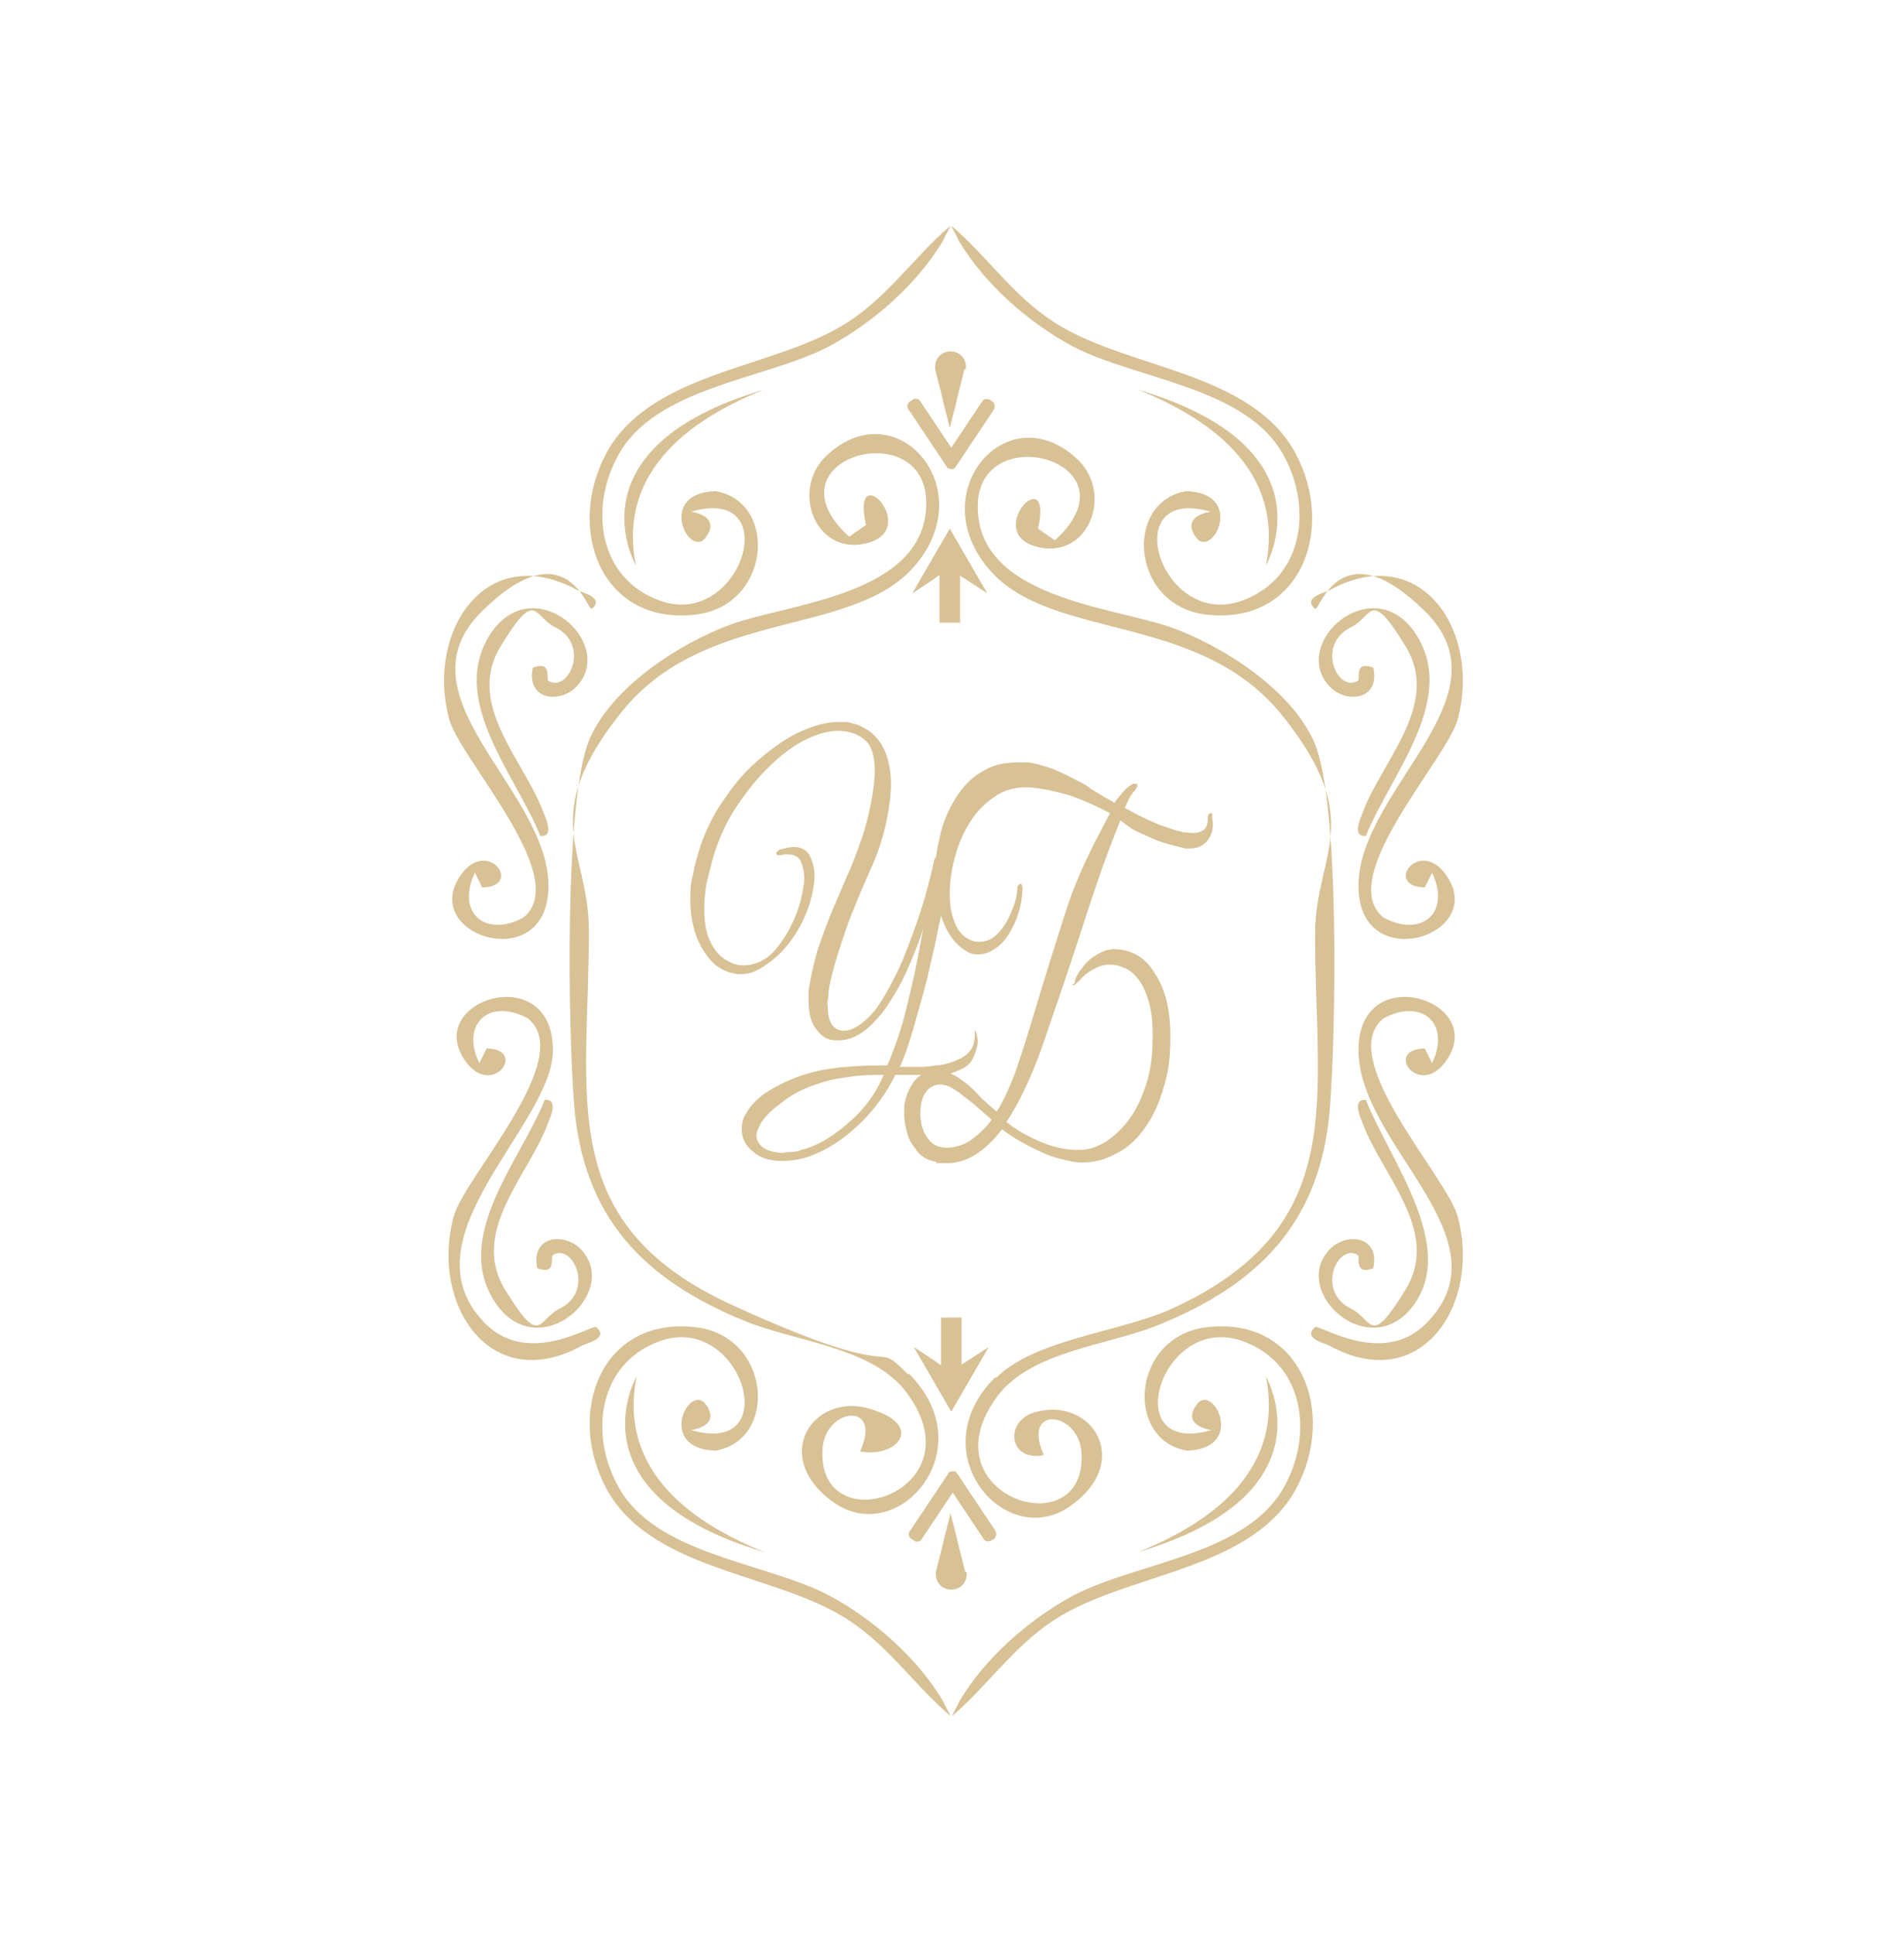 <?xml version="1.0" encoding="UTF-8"?> <svg xmlns="http://www.w3.org/2000/svg" id="_Слой_1" data-name="Слой_1" version="1.1" viewBox="0 0 259 263"><defs><style> .st0 { fill: none; } .st1 { fill: #d8c195; } </style></defs><rect class="st0" y="0" width="259" height="263"></rect><g><path class="st1" d="M121.8,146.2c-1.2,2.4-2.7,4.5-4.5,6.3-1.8,1.8-3.6,3.1-5.4,4-1,.5-2,.9-2.9,1.1-.9.2-1.8.3-2.6.3-1.7,0-3-.4-4-1.3-1-.8-1.5-1.8-1.5-3s.3-1.8,1-2.8c.7-1,1.8-2,3.3-2.8,2.3-1.3,4.8-2.2,7.4-2.6,2.6-.4,5.3-.5,8.1-.5.7-1.6,1.4-3.5,2-5.5.6-2.1,1.1-4.3,1.6-6.5.5-2.3.9-4.5,1.3-6.6-.4,1.3-1,2.8-1.7,4.5-.7,1.7-1.5,3.3-2.5,4.9-.9,1.5-1.9,2.8-3.1,3.9-1.4,1.3-2.8,1.9-4.3,1.9s-2-.4-2.8-1.3c-.8-.9-1.2-2.2-1.2-4.1v-.6c0-.2,0-.4,0-.7.2-1.6.6-3.3,1.1-5.2.6-1.9,1.3-3.7,2-5.5.8-1.8,1.5-3.5,2.1-4.9.8-1.7,1.4-3.4,2-5.1.6-1.7,1-3.4,1.3-5s.5-3,.5-4.2-.1-1.7-.3-2.5c-.2-.7-.5-1.3-1-1.7-1-.9-2.3-1.3-3.7-1.3s-3.1.5-4.8,1.4c-1.7.9-3.3,2.2-4.9,3.8-1.6,1.6-3,3.4-4.3,5.4-1.3,2-2.2,4.1-2.9,6.3-.4,1.4-.7,2.7-1,3.9-.2,1.2-.3,2.3-.3,3.3,0,1.7.2,3.2.7,4.3.5,1.1,1.1,2,2,2.6s1.7.9,2.6.9,1.5-.2,2.3-.5c.8-.4,1.6-1,2.3-1.9.7-.9,1.4-1.9,1.9-3,.6-1.1,1-2.3,1.3-3.4.3-1.2.5-2.2.5-3.1s-.2-1.7-.5-2.3c-.3-.6-.9-.9-1.7-.9s-.6,0-.9.1c0,0-.2,0-.2,0h-.2c-.2,0-.3,0-.3-.2s0-.2.2-.3c.1-.2.3-.3.5-.3.7-.2,1.3-.3,1.7-.3,1,0,1.7.4,2.1,1.1.4.7.7,1.7.7,2.8s-.3,2.9-.9,4.5c-.6,1.6-1.4,3.2-2.6,4.7-1.1,1.5-2.5,2.6-4,3.5-.9.5-1.7.7-2.6.7s-2.3-.4-3.3-1.2c-1-.8-1.8-2-2.5-3.5-.6-1.5-1-3.3-1-5.3s.1-2.5.4-3.7c.2-1.2.6-2.5,1-3.8.9-2.5,2-4.7,3.5-6.7,1.4-2.1,3-3.8,4.8-5.3,1.8-1.5,3.5-2.7,5.3-3.5,1.8-.8,3.5-1.3,5.1-1.3s1.3,0,2,.2c.6.1,1.2.4,1.7.7,1.3.7,2.1,1.8,2.7,3.1.5,1.3.8,2.8.8,4.4s-.3,3.8-.8,5.9c-.5,2.1-1.2,4.1-2.1,6-.8,1.8-1.6,3.7-2.4,5.7-.8,2-1.4,3.9-2,5.8-.6,1.9-1,3.5-1.2,5,0,.3,0,.6-.1,1s0,.6,0,.9c0,1.1.2,1.9.6,2.5.4.5.9.8,1.5.8,1,0,2-.5,3.2-1.6.9-.8,1.7-1.9,2.5-3.3.8-1.4,1.6-2.9,2.3-4.5.7-1.7,1.3-3.3,1.9-5,.6-1.7,1.1-3.3,1.5-4.8.4-1.5.7-2.7.9-3.7,0-.3.2-.6.5-1s.6-.6.9-.6.4.1.5.4c.2.3.2.7.2,1.3s-.1,1.6-.3,2.9c-.3,1.9-.7,3.9-1.2,6.1-.4,2.2-1,4.5-1.5,6.8-.6,2.3-1.2,4.4-1.8,6.5-.6,2.1-1.2,3.9-1.9,5.4h2.2c.9,0,1.7,0,2.7-.2.9,0,1.8-.3,2.6-.6.8-.3,1.5-.7,2-1.3.5-.6.7-1.3.7-2.3v-.2c0-.3,0-.4,0-.4s0,0,.1.1c0,0,0,.2.1.3.1.4.2.7.2,1.1,0,.6-.2,1.3-.5,2-.3.8-.8,1.4-1.7,1.8-.8.4-1.6.7-2.6.8-1,0-2,.1-3.1,0-1.1,0-2.2,0-3.3,0ZM106.8,156.7c.7,0,1.4,0,2.2-.3.8-.2,1.6-.5,2.4-.9,1.6-.8,3.2-2,4.8-3.5,1.6-1.5,3-3.4,4-5.8-1.6,0-3.2,0-4.9.3-1.7.2-3.3.6-4.9,1.2-1.6.6-3.1,1.4-4.5,2.6-1.1.8-1.8,1.6-2.3,2.3-.4.7-.7,1.3-.7,1.9s.4,1.3,1.1,1.7c.7.4,1.6.6,2.7.6Z"></path><path class="st1" d="M146.2,133.7c0-.2,0-.4.2-.8.2-.4.4-.8.7-1.1.5-.8,1.2-1.4,2-1.9.8-.5,1.6-.8,2.4-.8,2.4,0,4.3,1.1,5.6,3.3,1.4,2.1,2.1,4.9,2.1,8.4s-.3,5.2-1,7.4c-.6,2.1-1.5,3.9-2.6,5.4-1.1,1.5-2.3,2.6-3.8,3.3-1.4.8-2.9,1.2-4.4,1.2s-1.9-.2-3.2-.5c-1.3-.3-2.6-.9-4-1.6-1.4-.7-2.7-1.5-3.9-2.4-2.3,3-4.8,4.6-7.4,4.6s-1.1,0-1.6-.2c-1.2-.2-2.2-.8-2.8-1.8-.5-.6-.9-1.3-1.1-2.1-.2-.8-.4-1.6-.4-2.4s0-.6,0-.9c0-.3,0-.6.1-.9.2-1.1.7-2.1,1.3-2.9.8-.9,1.7-1.4,2.9-1.4s2,.3,3.1,1c.3.2.7.5,1.1.8.4.3.8.7,1.2,1.1.4.4.8.9,1.3,1.3.5.5,1,.9,1.6,1.4,1.2-2,2.3-4.5,3.2-7.4,1-3,1.9-6.1,2.9-9.4,1-3.3,2.1-6.7,3.2-10.2,1.1-3.5,2.5-6.6,4-9.6l2.1-4c-1.9-1-3.7-1.8-5.4-2.4-1.7-.5-3.5-.9-5.4-1.1-1.7-.1-3.2.2-4.5,1-1.3.8-2.5,1.9-3.4,3.2-.9,1.3-1.7,2.9-2.2,4.6-.6,1.9-.9,3.8-.9,5.6s.2,2.7.6,3.8c.4,1.1,1,1.9,1.9,2.4.5.3,1,.4,1.5.4,1,0,1.9-.4,2.7-1.3.8-.9,1.4-2,1.8-3.1.5-1.2.7-2.2.7-3.1h0c.2-.3.3-.4.4-.4.2,0,.3.3.3.8-.1,1.8-.5,3.3-1.1,4.6-.6,1.3-1.3,2.4-2.2,3.1-.9.7-1.7,1.1-2.7,1.1s-1.3-.2-1.9-.6c-1.2-.8-2.1-1.9-2.8-3.6-.8-1.9-1.2-4-1.2-6.4s.2-3.4.6-5.2c.4-2,1.2-3.9,2.3-5.6.9-1.4,2-2.6,3.4-3.4,1.4-.9,3-1.3,4.8-1.3s.5,0,.8,0c.3,0,.6,0,.9,0,1.1.2,2.1.5,3.3.9,1.1.5,2.2,1,3.3,1.6.6.3,1.2.6,1.8,1.1.7.4,1.3.8,1.8,1.1.6.3,1.1.6,1.4.8.3-.5.7-.9,1.1-1.4.4-.5.8-.8,1.1-1,.2-.1.3-.2.4-.2.1,0,.2,0,.3,0,.1,0,.2,0,.2.2,0,.3-.2.6-.6,1-.2.3-.5.7-.7,1.2-.2.5-.4.8-.4.9.5.2,1.1.6,1.9,1,.8.4,1.7.8,2.6,1.2.9.3,1.7.6,2.3.8.4.1.8.2,1.2.3.4,0,.8.1,1.2.1.6,0,1.1-.1,1.5-.4.4-.3.6-.8.6-1.4s.1-.9.4-.9.2.2.2.6c0,.3.1.6.1.8,0,1-.3,1.9-.9,2.5-.6.6-1.3.9-2.2.9h-.5c-.1,0-.3,0-.5-.1-1.3-.3-2.5-.6-3.5-1-1-.4-1.8-.8-2.5-1.1-.5-.2-1-.5-1.5-.9-.5-.3-.8-.6-1-.7-1,2.5-2.1,5.3-3.2,8.6-1.1,3.2-2.1,6.4-3.1,9.4-1.4,4.3-2.8,8.2-4,11.8-1.2,3.5-2.5,6.5-3.8,8.9-.2.4-.5.8-.7,1.2-.2.3-.4.7-.7,1.1,1.5,1.2,3.2,2.1,4.9,2.8,1.7.7,3.4,1,4.9,1s2.5-.4,3.7-1.1c1.2-.8,2.3-1.8,3.3-3.2,1-1.4,1.7-3,2.3-4.9.6-1.9.8-4,.8-6.3s-.2-3.6-.6-4.9c-.4-1.3-.9-2.3-1.5-3-.6-.7-1.2-1.2-1.9-1.4-.6-.3-1.2-.4-1.8-.4-.8,0-1.5.2-2.2.6-.6.3-1.3.8-1.8,1.4-.4.4-.7.7-.9.8-.1,0-.2,0-.2-.1ZM128.6,156.1c1.2,0,2.4-.3,3.4-1,1-.7,2-1.6,2.9-2.8l-2.4-2.1c-.4-.3-.8-.7-1.3-1-.4-.4-.9-.7-1.5-1.1-.6-.4-1.3-.6-1.9-.6s-1.5.4-1.9,1.1c-.5.7-.7,1.7-.7,2.9s.3,2.4,1,3.3c.6.9,1.5,1.3,2.6,1.3Z"></path><g><path class="st1" d="M123.6,186.8c10.3,10.2-1.3,23.7-10.1,17.6s-3-15.1,4.8-12.8,3.5,6.8-1.3,5.8c3.1-6.8-4.6-6-5.1-.5-1,13.3,21.4,6.1,11.5-7.4-4.6-6.3-15.2-7-22-9.8-13.8-5.6-22.1-14.1-23.3-29.5-.8-10-1.4-41.5,2.1-49.7,3.1-7.1,12.2-13,19.3-15.6,8.1-2.9,26.4-4,26.5-16.4s-22.2-6.2-10.5,4.5l2.3-1.6c-2.1-9.4,7.4.3.4,2.4-7.1,2.1-10.8-7-5.8-11.8,9.5-9,21.2,4.4,12,15-8.5,9.8-28.5,5.6-39.9,19.9s-4.5,18.6-4.4,29.4c.1,22.5-5,40,19.5,51.2s18.6,4.1,23.9,9.4Z"></path><path class="st1" d="M81.1,180.5c1.8,1.5-1.3,2.2-1.9,2.5-12.5,6.9-20.7-5.6-17.5-17.5,1.4-5.4,16.8-21.6,10.1-27-5.2-2.8-9.2.7-6.6,6.1l1-2c5.5.1,1,6.5-2.6,2.1-6.8-8.5,11.9-14.6,11.6-1.6-.3,10.2-20.7,25.5-9.1,37,5.9,5.8,14.4,0,15,.4Z"></path><path class="st1" d="M75.2,170.7c-.4.2.6,2.8-2.1,1.8-1-4.4,3.7-5,6-2.5,5.3,5.8-5.6,15.6-11.5,7.5-6.4-9,3.2-19.6,6.5-27.9,1.8-.2.9,2.1.5,3-2.5,7.1-10.8,14.8-5.9,22.8s4.4,4.1,7.4,2.6c4.9-2.4,1.8-9-.9-7.3Z"></path><g><path class="st1" d="M80.5,82.8c1.8-1.5-1.3-2.2-1.9-2.5-12.5-6.9-20.7,5.6-17.5,17.5,1.4,5.4,16.8,21.6,10.1,27-5.2,2.8-9.2-.7-6.6-6.1l1,2c5.5-.1,1-6.5-2.6-2.1-6.8,8.5,11.9,14.6,11.6,1.6s-20.7-25.5-9.1-37,14.4,0,15-.4Z"></path><path class="st1" d="M74.6,92.6c-.4-.2.6-2.8-2.1-1.8-1,4.4,3.7,5,6,2.5,5.3-5.8-5.6-15.6-11.5-7.5-6.4,9,3.2,19.6,6.5,27.9,1.8.2.9-2.1.5-3-2.5-7.1-10.8-14.8-5.9-22.8s4.4-4.1,7.4-2.6c4.9,2.4,1.8,9-.9,7.3Z"></path></g><g><path class="st1" d="M178.9,82.8c-1.8-1.5,1.3-2.2,1.9-2.5,12.5-6.9,20.7,5.6,17.5,17.5-1.4,5.4-16.8,21.6-10.1,27,5.2,2.8,9.2-.7,6.6-6.1l-1,2c-5.5-.1-1-6.5,2.6-2.1,6.8,8.5-11.9,14.6-11.6,1.6s20.7-25.5,9.1-37-14.4,0-15-.4Z"></path><path class="st1" d="M184.7,92.6c.4-.2-.6-2.8,2.1-1.8,1,4.4-3.7,5-6,2.5-5.3-5.8,5.6-15.6,11.5-7.5,6.4,9-3.2,19.6-6.5,27.9-1.8.2-.9-2.1-.5-3,2.5-7.1,10.8-14.8,5.9-22.8s-4.4-4.1-7.4-2.6c-4.9,2.4-1.8,9,.9,7.3Z"></path></g><g><path class="st1" d="M176.3,202.5c-5.9,10.8-21.9,11.4-31.7,17.1-6.3,3.6-10,9.5-15.1,13.8,0,0,0,0,0,0,.3-.7.7-1.3,1-2,3.5-5.9,9.4-11.1,15.5-14.4,8.8-4.6,23.8-5.5,28.8-15,3.8-7,2.6-16.4-5.5-19.5-11.3-4.4-17.5,15.8-4.5,12,0,0-4.2-.5-2-3.5,2.2-3,6.8,6-1.3,6.3-8.6-1.4-7.6-15.7,2.8-16.8,12.7-1.4,17.6,11.6,12,22Z"></path><path class="st1" d="M154.8,211.1c12.7-5.1,19.6-12.9,17.4-23.9,0,0,9.3,16-17.4,23.9Z"></path></g><path class="st1" d="M130.8,179.1v6.5c1.2-.8,2.5-1.6,3.7-2.4-1.7,2.9-3.4,5.9-5.1,8.8-1.7-2.9-3.4-5.9-5.1-8.8,1.2.8,2.5,1.6,3.7,2.5v-6.5h2.7Z"></path><path class="st0" d="M135.5,205.9l.4-.6c0,0,0-.1.1-.1"></path><path class="st1" d="M137.1,205c-.1,0-.3-.1-.4-.1.2,0,.3,0,.4.1Z"></path><path class="st1" d="M135.2,209.3l-.3.2c-.4.2-.9.2-1.1-.2l-4.2-6.3-4.2,6.3c-.2.4-.8.5-1.1.2l-.3-.2c-.4-.2-.5-.8-.2-1.1l4.8-7.2.4-.6c0,0,0-.1.1-.2,0,0,0,0,.1,0,.1,0,.3-.1.4-.1h0c.1,0,.3,0,.4.1h.1c0,.1,0,.2.1.2l.4.6,4.8,7.2c.2.4.1.9-.2,1.1Z"></path><path class="st1" d="M136.2,205c.1,0,.3-.1.4-.1-.2,0-.3,0-.4.1Z"></path><path class="st0" d="M137.2,205.1s0,.1.1.2l.4.6"></path><path class="st1" d="M131.5,213.8c0,.1,0,.2,0,.3,0,1.2-.9,2.1-2.1,2.1s-2.1-.9-2.1-2.1,0-.2,0-.3c.3-1.3.7-2.6,1-4,.3-1.3.7-2.7,1-4,.3,1.3.7,2.6,1,4,.3,1.3.7,2.7,1,4Z"></path><path class="st1" d="M135.4,187.3c-10.3,10.2,1.3,23.7,10.1,17.6s3-15.1-4.8-12.8c-4.1,1.2-3.5,6.8,1.3,5.8-3.1-6.8,4.6-6,5.1-.5,1,13.3-21.4,6.1-11.5-7.4,4.6-6.3,15.2-7,22-9.8,13.8-5.6,22.1-14.1,23.3-29.5.8-10,1.4-41.5-2.1-49.7-3.1-7.1-12.2-13-19.3-15.6-8.1-2.9-26.4-4-26.5-16.4s22.2-6.2,10.5,4.5l-2.3-1.6c2.1-9.4-7.4.3-.4,2.4,7.1,2.1,10.8-7,5.8-11.8-9.5-9-21.2,4.4-12,15,8.5,9.8,28.5,5.6,39.9,19.9s4.5,18.6,4.4,29.4c-.1,22.5,5,40-19.5,51.2-7,3.2-18.6,4.1-23.9,9.4Z"></path><path class="st1" d="M130.6,84.8v-6.5c1.2.8,2.5,1.6,3.7,2.4-1.7-2.9-3.4-5.9-5.1-8.8-1.7,2.9-3.4,5.9-5.1,8.8,1.2-.8,2.5-1.6,3.7-2.5v6.5h2.7Z"></path><path class="st1" d="M135,54.6l-.3-.2c-.4-.2-.9-.2-1.1.2l-4.2,6.3-4.2-6.3c-.2-.4-.8-.5-1.1-.2l-.3.2c-.4.2-.5.8-.2,1.1l4.8,7.2.4.6c0,0,0,.1.1.2,0,0,0,0,.1,0,.1,0,.3.1.4.1h0c.1,0,.3,0,.4-.1h.1c0-.1,0-.2.1-.2l.4-.6,4.8-7.2c.2-.4.1-.9-.2-1.1Z"></path><path class="st1" d="M131.4,50.2c0-.1,0-.2,0-.3,0-1.2-.9-2.1-2.1-2.1s-2.1.9-2.1,2.1,0,.2,0,.3c.3,1.3.7,2.6,1,4,.3,1.3.7,2.7,1,4,.3-1.3.7-2.6,1-4,.3-1.3.7-2.7,1-4Z"></path><g><path class="st1" d="M178.9,180.5c-1.8,1.5,1.3,2.2,1.9,2.5,12.5,6.9,20.7-5.6,17.5-17.5-1.4-5.4-16.8-21.6-10.1-27,5.2-2.8,9.2.7,6.6,6.1l-1-2c-5.5.1-1,6.5,2.6,2.1,6.8-8.5-11.9-14.6-11.6-1.6s20.7,25.5,9.1,37c-5.9,5.8-14.4,0-15,.4Z"></path><path class="st1" d="M184.7,170.7c.4.2-.6,2.8,2.1,1.8,1-4.4-3.7-5-6-2.5-5.3,5.8,5.6,15.6,11.5,7.5s-3.2-19.6-6.5-27.9c-1.8-.2-.9,2.1-.5,3,2.5,7.1,10.8,14.8,5.9,22.8s-4.4,4.1-7.4,2.6c-4.9-2.4-1.8-9,.9-7.3Z"></path></g><g><path class="st1" d="M82.5,202.5c5.9,10.8,21.9,11.4,31.7,17.1,6.3,3.6,10,9.5,15.1,13.8,0,0,0,0,0,0-.3-.7-.7-1.3-1-2-3.5-5.9-9.4-11.1-15.5-14.4-8.8-4.6-23.8-5.5-28.8-15-3.8-7-2.6-16.4,5.5-19.5,11.3-4.4,17.5,15.8,4.5,12,0,0,4.2-.5,2-3.5-2.2-3-6.8,6,1.3,6.3,8.6-1.4,7.6-15.7-2.8-16.8-12.7-1.4-17.6,11.6-12,22Z"></path><path class="st1" d="M104,211.1c-12.7-5.1-19.6-12.9-17.4-23.9,0,0-9.3,16,17.4,23.9Z"></path></g><g><g><path class="st1" d="M176.2,61.6c-5.9-10.8-21.9-11.4-31.7-17.1-6.3-3.6-10-9.5-15.1-13.8,0,0,0,0,0,0,.3.7.7,1.3,1,2,3.5,5.9,9.4,11.1,15.5,14.4,8.8,4.6,23.8,5.5,28.8,15,3.8,7,2.6,16.4-5.5,19.5-11.3,4.4-17.5-15.8-4.5-12,0,0-4.2.5-2,3.5,2.2,3,6.8-6-1.3-6.3-8.6,1.4-7.6,15.7,2.8,16.8,12.7,1.4,17.6-11.6,12-22Z"></path><path class="st1" d="M154.8,53c12.7,5.1,19.6,12.9,17.4,23.9,0,0,9.3-16-17.4-23.9Z"></path></g><g><path class="st1" d="M82.5,61.6c5.9-10.8,21.9-11.4,31.7-17.1,6.3-3.6,10-9.5,15.1-13.8,0,0,0,0,0,0-.3.7-.7,1.3-1,2-3.5,5.9-9.4,11.1-15.5,14.4-8.8,4.6-23.8,5.5-28.8,15-3.8,7-2.6,16.4,5.5,19.5,11.3,4.4,17.5-15.8,4.5-12,0,0,4.2.5,2,3.5-2.2,3-6.8-6,1.3-6.3,8.6,1.4,7.6,15.7-2.8,16.8-12.7,1.4-17.6-11.6-12-22Z"></path><path class="st1" d="M103.9,53c-12.7,5.1-19.6,12.9-17.4,23.9,0,0-9.3-16,17.4-23.9Z"></path></g></g></g><path class="st1" d="M50.9,179.5"></path></g></svg> 